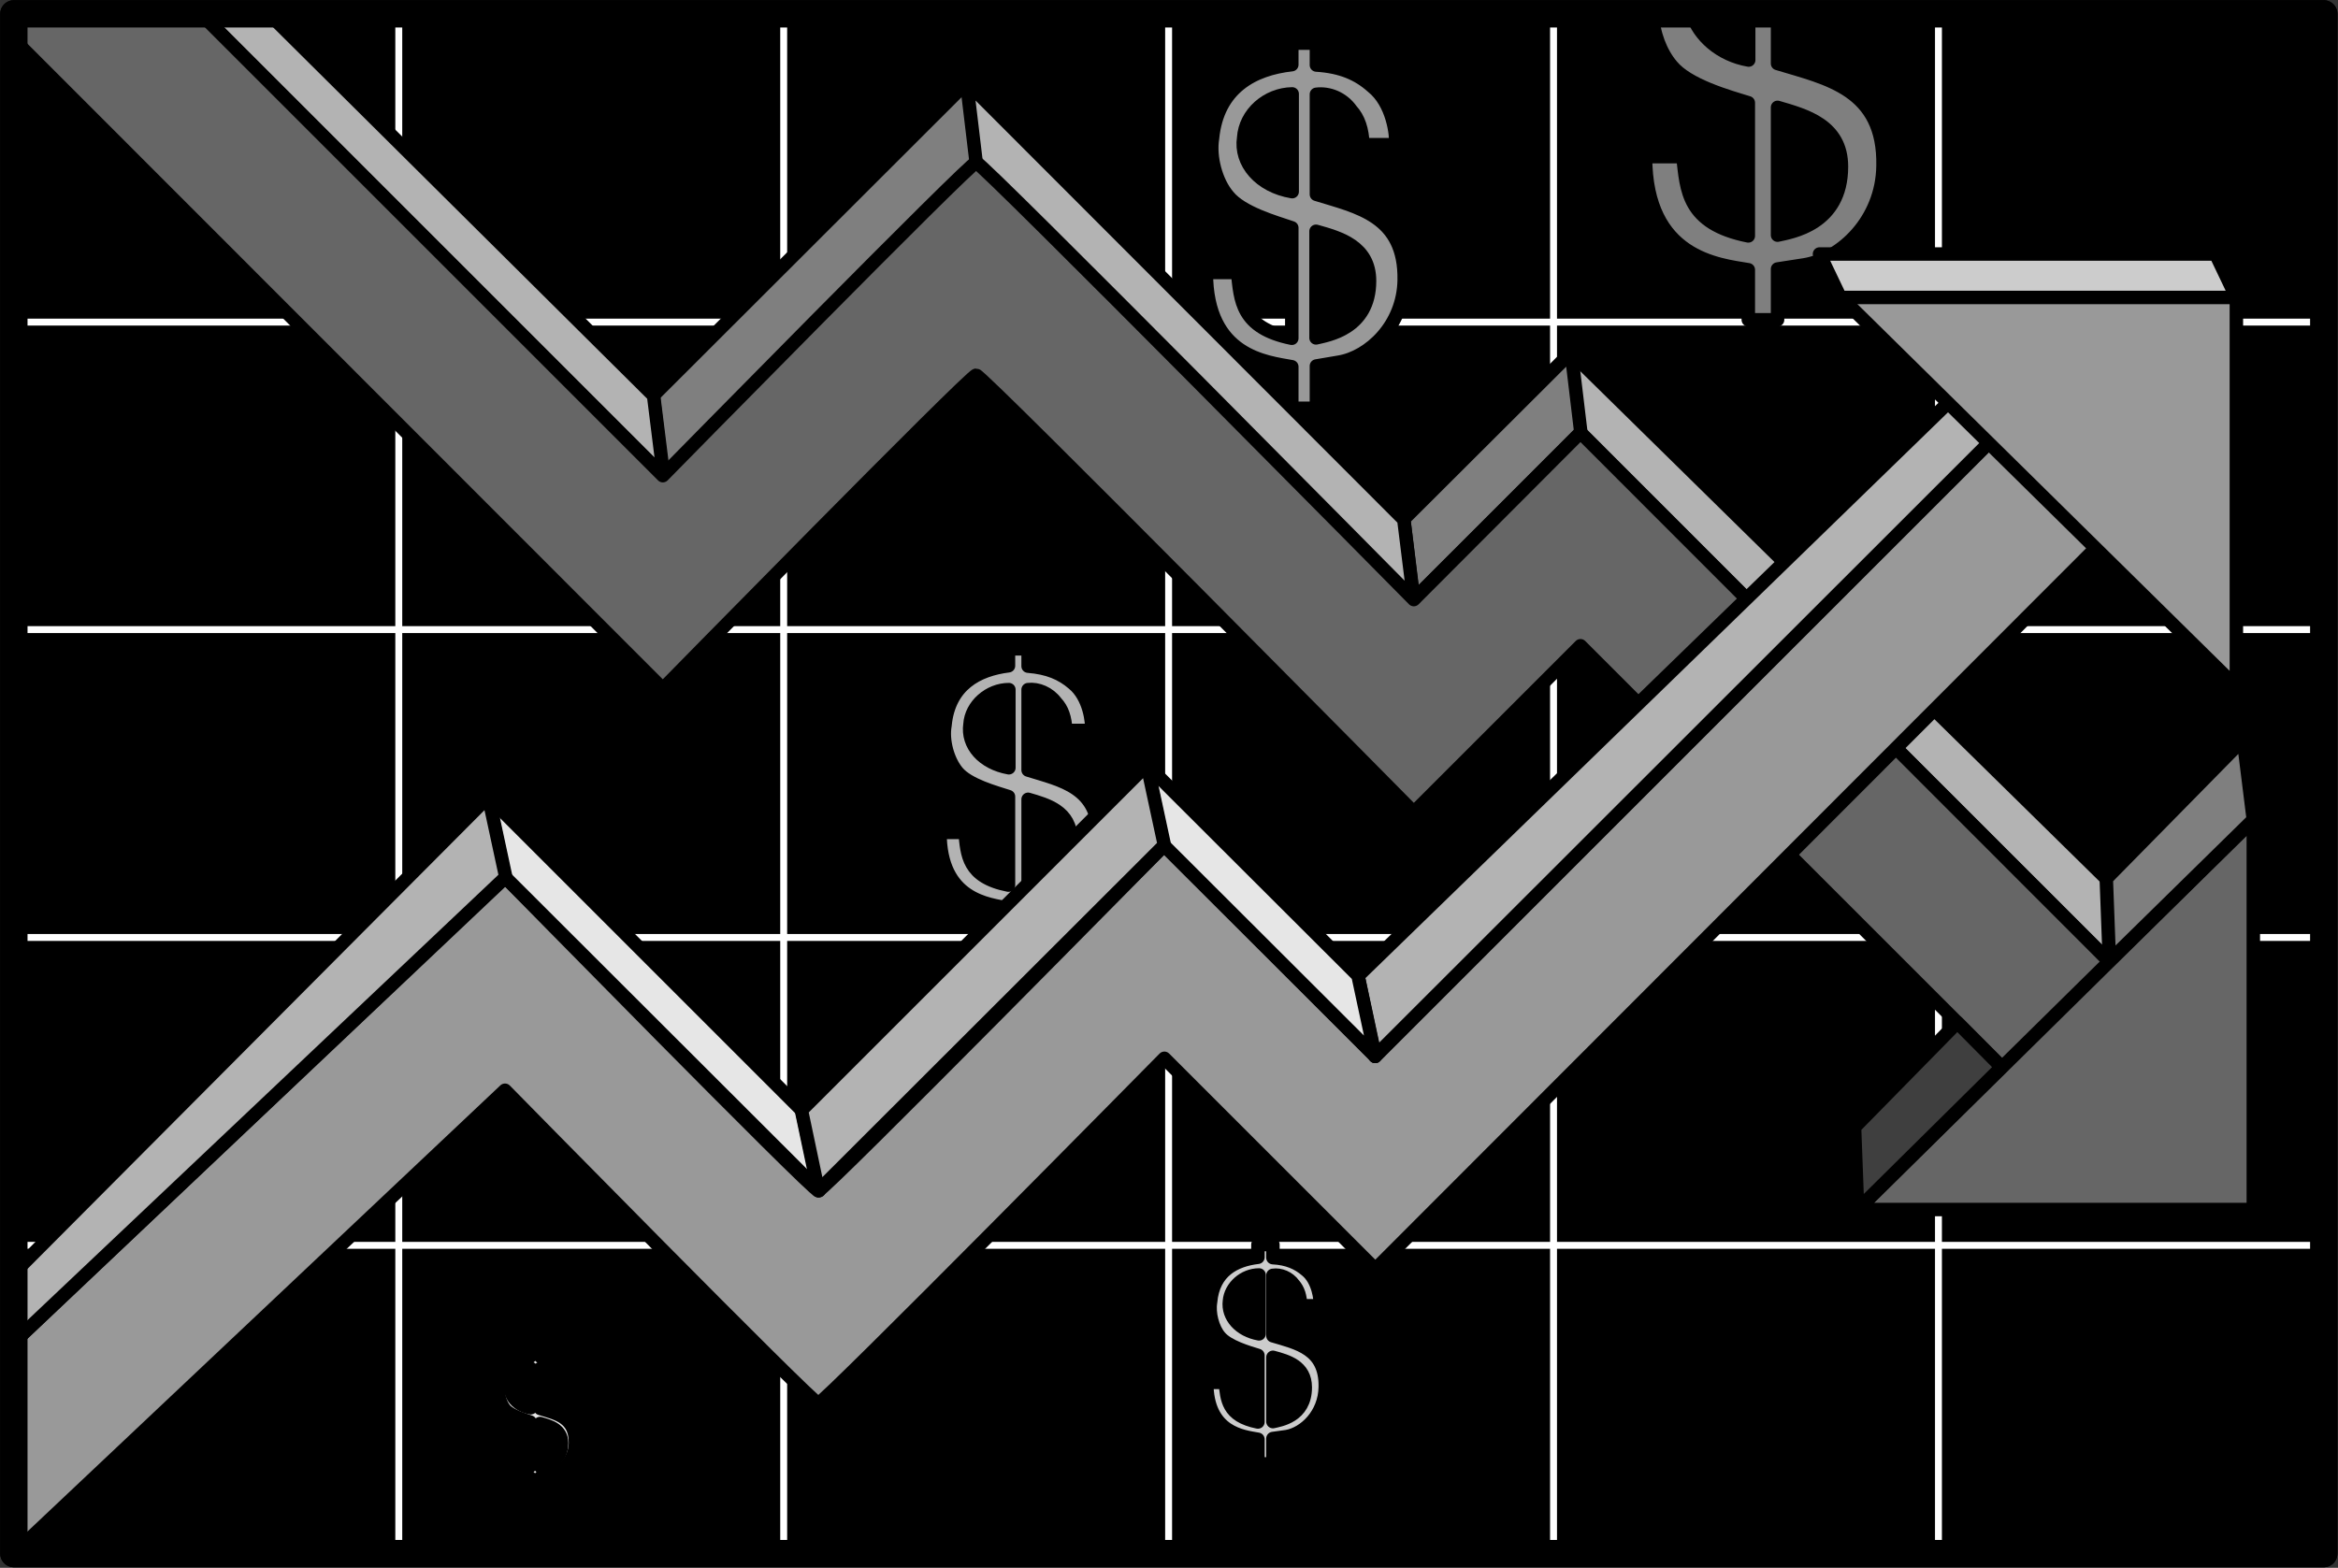 <svg xmlns="http://www.w3.org/2000/svg" xml:space="preserve" width="229.569" height="153.978" fill-rule="evenodd" stroke-linejoin="round" stroke-width="28.222" preserveAspectRatio="xMidYMid" version="1.2" viewBox="0 0 6074 4074"><rect x="0" y="0" width="6074" height="4074" fill="#333333" stroke="none"/><defs class="ClipPathGroup"><clipPath id="a" clipPathUnits="userSpaceOnUse"><path d="M0 0h21590v27940H0z"/></clipPath></defs><g class="SlideGroup"><g class="Slide" clip-path="url(#a)" transform="translate(-7353 -11422)"><g class="Page"><g class="Group"><g class="com.sun.star.drawing.PolyPolygonShape"><path fill="none" d="M7353 11422h6074v4074H7353z" class="BoundingBox"/><path d="M7389 15459v-4001h6001v4001z"/><path fill="none" stroke="#000" stroke-width="71" d="M7389 15459v-4001h6001v4001z"/></g><g fill="none" class="com.sun.star.drawing.LineShape"><path d="M7380 12250h5998v19H7380z" class="BoundingBox"/><path stroke="#fff" stroke-width="18" d="M7389 12259h5979"/></g><g fill="none" class="com.sun.star.drawing.LineShape"><path d="M7380 13049h5998v19H7380z" class="BoundingBox"/><path stroke="#fff" stroke-width="18" d="M7389 13058h5979"/></g><g fill="none" class="com.sun.star.drawing.LineShape"><path d="M7380 13849h5998v19H7380z" class="BoundingBox"/><path stroke="#fff" stroke-width="18" d="M7389 13858h5979"/></g><g fill="none" class="com.sun.star.drawing.LineShape"><path d="M7380 14649h5998v19H7380z" class="BoundingBox"/><path stroke="#fff" stroke-width="18" d="M7389 14658h5979"/></g><g fill="none" class="com.sun.star.drawing.LineShape"><path d="M8380 11449h19v4018h-19z" class="BoundingBox"/><path stroke="#fff" stroke-width="18" d="M8389 11458v3999"/></g><g fill="none" class="com.sun.star.drawing.LineShape"><path d="M9380 11449h19v4018h-19z" class="BoundingBox"/><path stroke="#fff" stroke-width="18" d="M9389 11458v3999"/></g><g fill="none" class="com.sun.star.drawing.LineShape"><path d="M10380 11449h19v4018h-19z" class="BoundingBox"/><path stroke="#fff" stroke-width="18" d="M10389 11458v3999"/></g><g fill="none" class="com.sun.star.drawing.LineShape"><path d="M11380 11449h19v4018h-19z" class="BoundingBox"/><path stroke="#fff" stroke-width="18" d="M11389 11458v3999"/></g><g fill="none" class="com.sun.star.drawing.LineShape"><path d="M12380 11449h19v4018h-19z" class="BoundingBox"/><path stroke="#fff" stroke-width="18" d="M12389 11458v3999"/></g><g class="com.sun.star.drawing.ClosedBezierShape"><path fill="none" d="M8624 14907h243v417h-243z" class="BoundingBox"/><path fill="#e6e6e6" d="M8805 15030c-1-16-4-27-12-36-9-12-23-18-36-16v104c42 13 92 22 91 90-1 47-37 80-67 85l-24 4v44h-27v-43c-25-5-88-10-88-98h32c3 28 3 57 56 68v-115c-17-6-52-16-66-33-12-15-19-41-16-60 5-53 43-72 82-77v-22h27v22c25 2 43 10 58 23 21 17 25 50 24 60z"/><path fill="none" stroke="#000" stroke-width="35" d="M8805 15030c-1-16-4-27-12-36-9-12-23-18-36-16v104c42 13 92 22 91 90-1 47-37 80-67 85l-24 4v44h-27v-43c-25-5-88-10-88-98h32c3 28 3 57 56 68v-115c-17-6-52-16-66-33-12-15-19-41-16-60 5-53 43-72 82-77v-22h27v22c25 2 43 10 58 23 21 17 25 50 24 60z"/></g><g class="com.sun.star.drawing.ClosedBezierShape"><path fill="none" d="M8662 14960h89v139h-89z" class="BoundingBox"/><path d="M8732 14978c-26 0-50 20-52 45-3 27 18 51 52 57z"/><path fill="none" stroke="#000" stroke-width="35" d="M8732 14978c-26 0-50 20-52 45-3 27 18 51 52 57z"/></g><g class="com.sun.star.drawing.ClosedBezierShape"><path fill="none" d="M8738 15103h93v148h-93z" class="BoundingBox"/><path d="M8756 15232c11-3 56-9 56-60 0-36-32-44-56-51z"/><path fill="none" stroke="#000" stroke-width="35" d="M8756 15232c11-3 56-9 56-60 0-36-32-44-56-51z"/></g><g class="com.sun.star.drawing.ClosedBezierShape"><path fill="none" d="M10470 14638h345v607h-345z" class="BoundingBox"/><path fill="#ccc" d="M10783 14815h-51c-1-25-6-41-18-55-13-18-35-27-54-24v157c63 19 138 33 136 133-1 72-54 121-100 129l-36 5v66h-39v-64c-38-7-133-15-133-148h48c5 43 5 87 85 103v-173c-26-8-78-23-99-48-19-22-29-62-24-91 7-80 63-109 123-116v-33h39v34c38 2 65 14 87 33 32 26 37 77 36 92z"/><path fill="none" stroke="#000" stroke-width="35" d="M10783 14815h-51c-1-25-6-41-18-55-13-18-35-27-54-24v157c63 19 138 33 136 133-1 72-54 121-100 129l-36 5v66h-39v-64c-38-7-133-15-133-148h48c5 43 5 87 85 103v-173c-26-8-78-23-99-48-19-22-29-62-24-91 7-80 63-109 123-116v-33h39v34c38 2 65 14 87 33 32 26 37 77 36 92z"/></g><g class="com.sun.star.drawing.ClosedBezierShape"><path fill="none" d="M9777 13090h449v797h-449z" class="BoundingBox"/><path fill="#b3b3b3" d="M10189 13320h-67c-2-33-9-55-26-73-18-24-47-36-72-33v209c86 27 186 44 183 178-2 95-73 161-135 171l-48 8v88h-51v-86c-51-10-178-20-178-197h65c6 57 6 116 113 137v-230c-34-11-105-30-133-64-25-30-39-82-32-121 10-106 85-145 165-155v-44h51v45c51 4 87 19 117 45 43 35 50 102 48 122z"/><path fill="none" stroke="#000" stroke-width="35" d="M10189 13320h-67c-2-33-9-55-26-73-18-24-47-36-72-33v209c86 27 186 44 183 178-2 95-73 161-135 171l-48 8v88h-51v-86c-51-10-178-20-178-197h65c6 57 6 116 113 137v-230c-34-11-105-30-133-64-25-30-39-82-32-121 10-106 85-145 165-155v-44h51v45c51 4 87 19 117 45 43 35 50 102 48 122z"/></g><g class="com.sun.star.drawing.ClosedBezierShape"><path fill="none" d="M10469 11516h551v986h-551z" class="BoundingBox"/><path fill="#999" d="M10979 11798h-85c-2-40-11-68-31-90-22-31-58-45-90-41v260c106 33 231 55 228 223-2 118-91 200-169 213l-59 10v110h-64v-108c-64-12-222-25-222-245h81c8 71 8 144 141 171v-287c-44-15-130-39-165-82-32-37-49-102-41-151 13-131 106-180 206-191v-56h64v57c64 4 108 23 145 56 54 43 63 126 61 151z"/><path fill="none" stroke="#000" stroke-width="35" d="M10979 11798h-85c-2-40-11-68-31-90-22-31-58-45-90-41v260c106 33 231 55 228 223-2 118-91 200-169 213l-59 10v110h-64v-108c-64-12-222-25-222-245h81c8 71 8 144 141 171v-287c-44-15-130-39-165-82-32-37-49-102-41-151 13-131 106-180 206-191v-56h64v57c64 4 108 23 145 56 54 43 63 126 61 151z"/></g><g class="com.sun.star.drawing.ClosedBezierShape"><path fill="none" d="M10528 14717h115v190h-115z" class="BoundingBox"/><path d="M10624 14888c-50-9-82-45-77-85 3-37 38-68 77-68z"/><path fill="none" stroke="#000" stroke-width="35" d="M10624 14888c-50-9-82-45-77-85 3-37 38-68 77-68z"/></g><g class="com.sun.star.drawing.ClosedBezierShape"><path fill="none" d="M9854 13196h139v240h-139z" class="BoundingBox"/><path d="M9974 13417c-67-12-109-59-101-113 3-49 50-90 101-90z"/><path fill="none" stroke="#000" stroke-width="35" d="M9974 13417c-67-12-109-59-101-113 3-49 50-90 101-90z"/></g><g class="com.sun.star.drawing.ClosedBezierShape"><path fill="none" d="M10565 11648h164v291h-164z" class="BoundingBox"/><path d="M10710 11920c-84-14-136-75-126-140 4-63 61-113 126-114z"/><path fill="none" stroke="#000" stroke-width="35" d="M10710 11920c-84-14-136-75-126-140 4-63 61-113 126-114z"/></g><g class="com.sun.star.drawing.ClosedBezierShape"><path fill="none" d="M11610 11441h654v831h-654z" class="BoundingBox"/><path fill="#7f7f7f" d="M11971 11459v128c128 39 278 66 274 266-2 142-109 241-203 257l-71 11v132h-76v-130c-76-13-267-29-267-294h97c10 86 10 174 170 206v-346c-52-16-157-45-199-96-29-34-48-85-50-134z"/><path fill="none" stroke="#000" stroke-width="35" d="M11971 11459v128c128 39 278 66 274 266-2 142-109 241-203 257l-71 11v132h-76v-130c-76-13-267-29-267-294h97c10 86 10 174 170 206v-346c-52-16-157-45-199-96-29-34-48-85-50-134z"/></g><g class="com.sun.star.drawing.ClosedBezierShape"><path fill="none" d="M10642 14931h121v204h-121z" class="BoundingBox"/><path d="M10660 15116v-167c37 10 84 23 84 78 0 76-67 85-84 89z"/><path fill="none" stroke="#000" stroke-width="35" d="M10660 15116v-167c37 10 84 23 84 78 0 76-67 85-84 89z"/></g><g class="com.sun.star.drawing.ClosedBezierShape"><path fill="none" d="M10006 13481h148v259h-148z" class="BoundingBox"/><path d="M10024 13721v-222c48 14 111 31 111 104 0 101-88 113-111 118z"/><path fill="none" stroke="#000" stroke-width="35" d="M10024 13721v-222c48 14 111 31 111 104 0 101-88 113-111 118z"/></g><g class="com.sun.star.drawing.ClosedBezierShape"><path fill="none" d="M10754 12005h176v314h-176z" class="BoundingBox"/><path d="M10772 12300v-277c61 17 139 39 139 129 0 125-110 141-139 148z"/><path fill="none" stroke="#000" stroke-width="35" d="M10772 12300v-277c61 17 139 39 139 129 0 125-110 141-139 148z"/></g><g class="com.sun.star.drawing.ClosedBezierShape"><path fill="none" d="M11953 11683h203v369h-203z" class="BoundingBox"/><path d="M11971 12033c35-8 166-27 166-178 0-108-94-133-166-154z"/><path fill="none" stroke="#000" stroke-width="35" d="M11971 12033c35-8 166-27 166-178 0-108-94-133-166-154z"/></g><g class="com.sun.star.drawing.ClosedBezierShape"><path fill="none" d="M11731 11441h184v156h-184z" class="BoundingBox"/><path d="M11749 11459c17 55 72 106 147 119v-119z"/><path fill="none" stroke="#000" stroke-width="35" d="M11749 11459c17 55 72 106 147 119v-119z"/></g><g class="Group"><g class="com.sun.star.drawing.PolyPolygonShape"><path fill="none" d="M11415 12319h1611v1697h-1611z" class="BoundingBox"/><path fill="#b3b3b3" d="m12910 13997-1452-1451-25-209 1574 1547z"/><path fill="none" stroke="#000" stroke-width="35" d="m12910 13997-1452-1451-25-209 1574 1547z"/></g><g class="com.sun.star.drawing.PolyPolygonShape"><path fill="none" d="M9032 11617h878v1061h-878z" class="BoundingBox"/><path fill="#7f7f7f" d="m9891 11844-816 815-25-209 816-815z"/><path fill="none" stroke="#000" stroke-width="35" d="m9891 11844-816 815-25-209 816-815z"/></g><g class="com.sun.star.drawing.PolyPolygonShape"><path fill="none" d="M10982 12319h497v680h-497z" class="BoundingBox"/><path fill="#7f7f7f" d="m11025 12980 435-434-25-209-435 434z"/><path fill="none" stroke="#000" stroke-width="35" d="m11025 12980 435-434-25-209-435 434z"/></g><g class="com.sun.star.drawing.PolyPolygonShape"><path fill="none" d="M7855 11437h1241v1241H7855z" class="BoundingBox"/><path fill="#b3b3b3" d="m8049 11455 1002 995 26 209-1204-1204z"/><path fill="none" stroke="#000" stroke-width="35" d="m8049 11455 1002 995 26 209-1204-1204z"/></g><g class="com.sun.star.drawing.PolyPolygonShape"><path fill="none" d="M9846 11617h1199v1383H9846z" class="BoundingBox"/><path fill="#b3b3b3" d="m11026 12981-1137-1137-25-209 1136 1137z"/><path fill="none" stroke="#000" stroke-width="35" d="m11026 12981-1137-1137-25-209 1136 1137z"/></g><g class="com.sun.star.drawing.ClosedBezierShape"><path fill="none" d="M7371 11437h5557v2810H7371z" class="BoundingBox"/><path fill="#666" d="m7872 11455 1203 1203s799-814 814-814 1137 1136 1137 1136l433-434 1450 1451-322 231-1128-1128-433 433s-1122-1136-1137-1136-814 815-814 815l-1679-1680-7-74 83-3z"/><path fill="none" stroke="#000" stroke-width="35" d="m7872 11455 1203 1203s799-814 814-814 1137 1136 1137 1136l433-434 1450 1451-322 231-1128-1128-433 433s-1122-1136-1137-1136-814 815-814 815l-1679-1680-7-74 83-3z"/></g><g class="com.sun.star.drawing.PolyPolygonShape"><path fill="none" d="M12161 13534h1065v1050h-1065z" class="BoundingBox"/><path fill="#666" d="m13207 13552-1028 1013h1028z"/><path fill="none" stroke="#000" stroke-width="35" d="m13207 13552-1028 1013h1028z"/></g><g class="com.sun.star.drawing.PolyPolygonShape"><path fill="none" d="M12807 13325h419v613h-419z" class="BoundingBox"/><path fill="#7f7f7f" d="m12833 13919-8-214 356-362 26 209z"/><path fill="none" stroke="#000" stroke-width="35" d="m12833 13919-8-214 356-362 26 209z"/></g><g class="com.sun.star.drawing.PolyPolygonShape"><path fill="none" d="M12153 14061h419v523h-419z" class="BoundingBox"/><path fill="#3f3f3f" d="m12179 14565-8-214 267-272 115 116z"/><path fill="none" stroke="#000" stroke-width="35" d="m12179 14565-8-214 267-272 115 116z"/></g></g><g class="Group"><g class="com.sun.star.drawing.ClosedBezierShape"><path fill="none" d="M7371 12522h5522v2956H7371z" class="BoundingBox"/><path fill="#999" d="m12552 12540-1626 1627-548-549s-884 898-899 898-814-815-814-815l-1276 1209v549l1276-1204s799 814 814 814 899-897 899-897l548 548 1948-1950z"/><path fill="none" stroke="#000" stroke-width="35" d="m12552 12540-1626 1627-548-549s-884 898-899 898-814-815-814-815l-1276 1209v549l1276-1204s799 814 814 814 899-897 899-897l548 548 1948-1950z"/></g><g class="com.sun.star.drawing.PolyPolygonShape"><path fill="none" d="M10863 12410h1709v1776h-1709z" class="BoundingBox"/><path fill="#b3b3b3" d="m12456 12428-1575 1530 44 209 1628-1627z"/><path fill="none" stroke="#000" stroke-width="35" d="m12456 12428-1575 1530 44 209 1628-1627z"/></g><g class="com.sun.star.drawing.PolyPolygonShape"><path fill="none" d="M8603 13474h897v1061h-897z" class="BoundingBox"/><path fill="#e6e6e6" d="m9436 14307-815-815 44 209 816 815z"/><path fill="none" stroke="#000" stroke-width="35" d="m9436 14307-815-815 44 209 816 815z"/></g><g class="com.sun.star.drawing.PolyPolygonShape"><path fill="none" d="M10314 13391h631v795h-631z" class="BoundingBox"/><path fill="#e6e6e6" d="m10332 13409 549 548 45 210-550-549z"/><path fill="none" stroke="#000" stroke-width="35" d="m10332 13409 549 548 45 210-550-549z"/></g><g class="com.sun.star.drawing.PolyPolygonShape"><path fill="none" d="M7371 13474h1315v1455H7371z" class="BoundingBox"/><path fill="#b3b3b3" d="m7389 14730 1233-1238 45 209-1278 1209z"/><path fill="none" stroke="#000" stroke-width="35" d="m7389 14730 1233-1238 45 209-1278 1209z"/></g><g class="com.sun.star.drawing.PolyPolygonShape"><path fill="none" d="M9417 13391h980v1144h-980z" class="BoundingBox"/><path fill="#b3b3b3" d="m10333 13409-898 898 44 209 899-898z"/><path fill="none" stroke="#000" stroke-width="35" d="m10333 13409-898 898 44 209 899-898z"/></g><g class="com.sun.star.drawing.PolyPolygonShape"><path fill="none" d="M12117 12176h1065v1050h-1065z" class="BoundingBox"/><path fill="#999" d="m13163 13207-1028-1013h1028z"/><path fill="none" stroke="#000" stroke-width="35" d="m13163 13207-1028-1013h1028z"/></g><g class="com.sun.star.drawing.PolyPolygonShape"><path fill="none" d="M12062 12064h1120v150h-1120z" class="BoundingBox"/><path fill="#ccc" d="m12134 12195-54-113h1029l54 113z"/><path fill="none" stroke="#000" stroke-width="35" d="m12134 12195-54-113h1029l54 113z"/></g></g><g fill="none" class="com.sun.star.drawing.PolyPolygonShape"><path d="M7353 11422h6074v4074H7353z" class="BoundingBox"/><path stroke="#000" stroke-width="71" d="M7389 15459v-4001h6001v4001z"/></g></g></g></g></g></svg>
